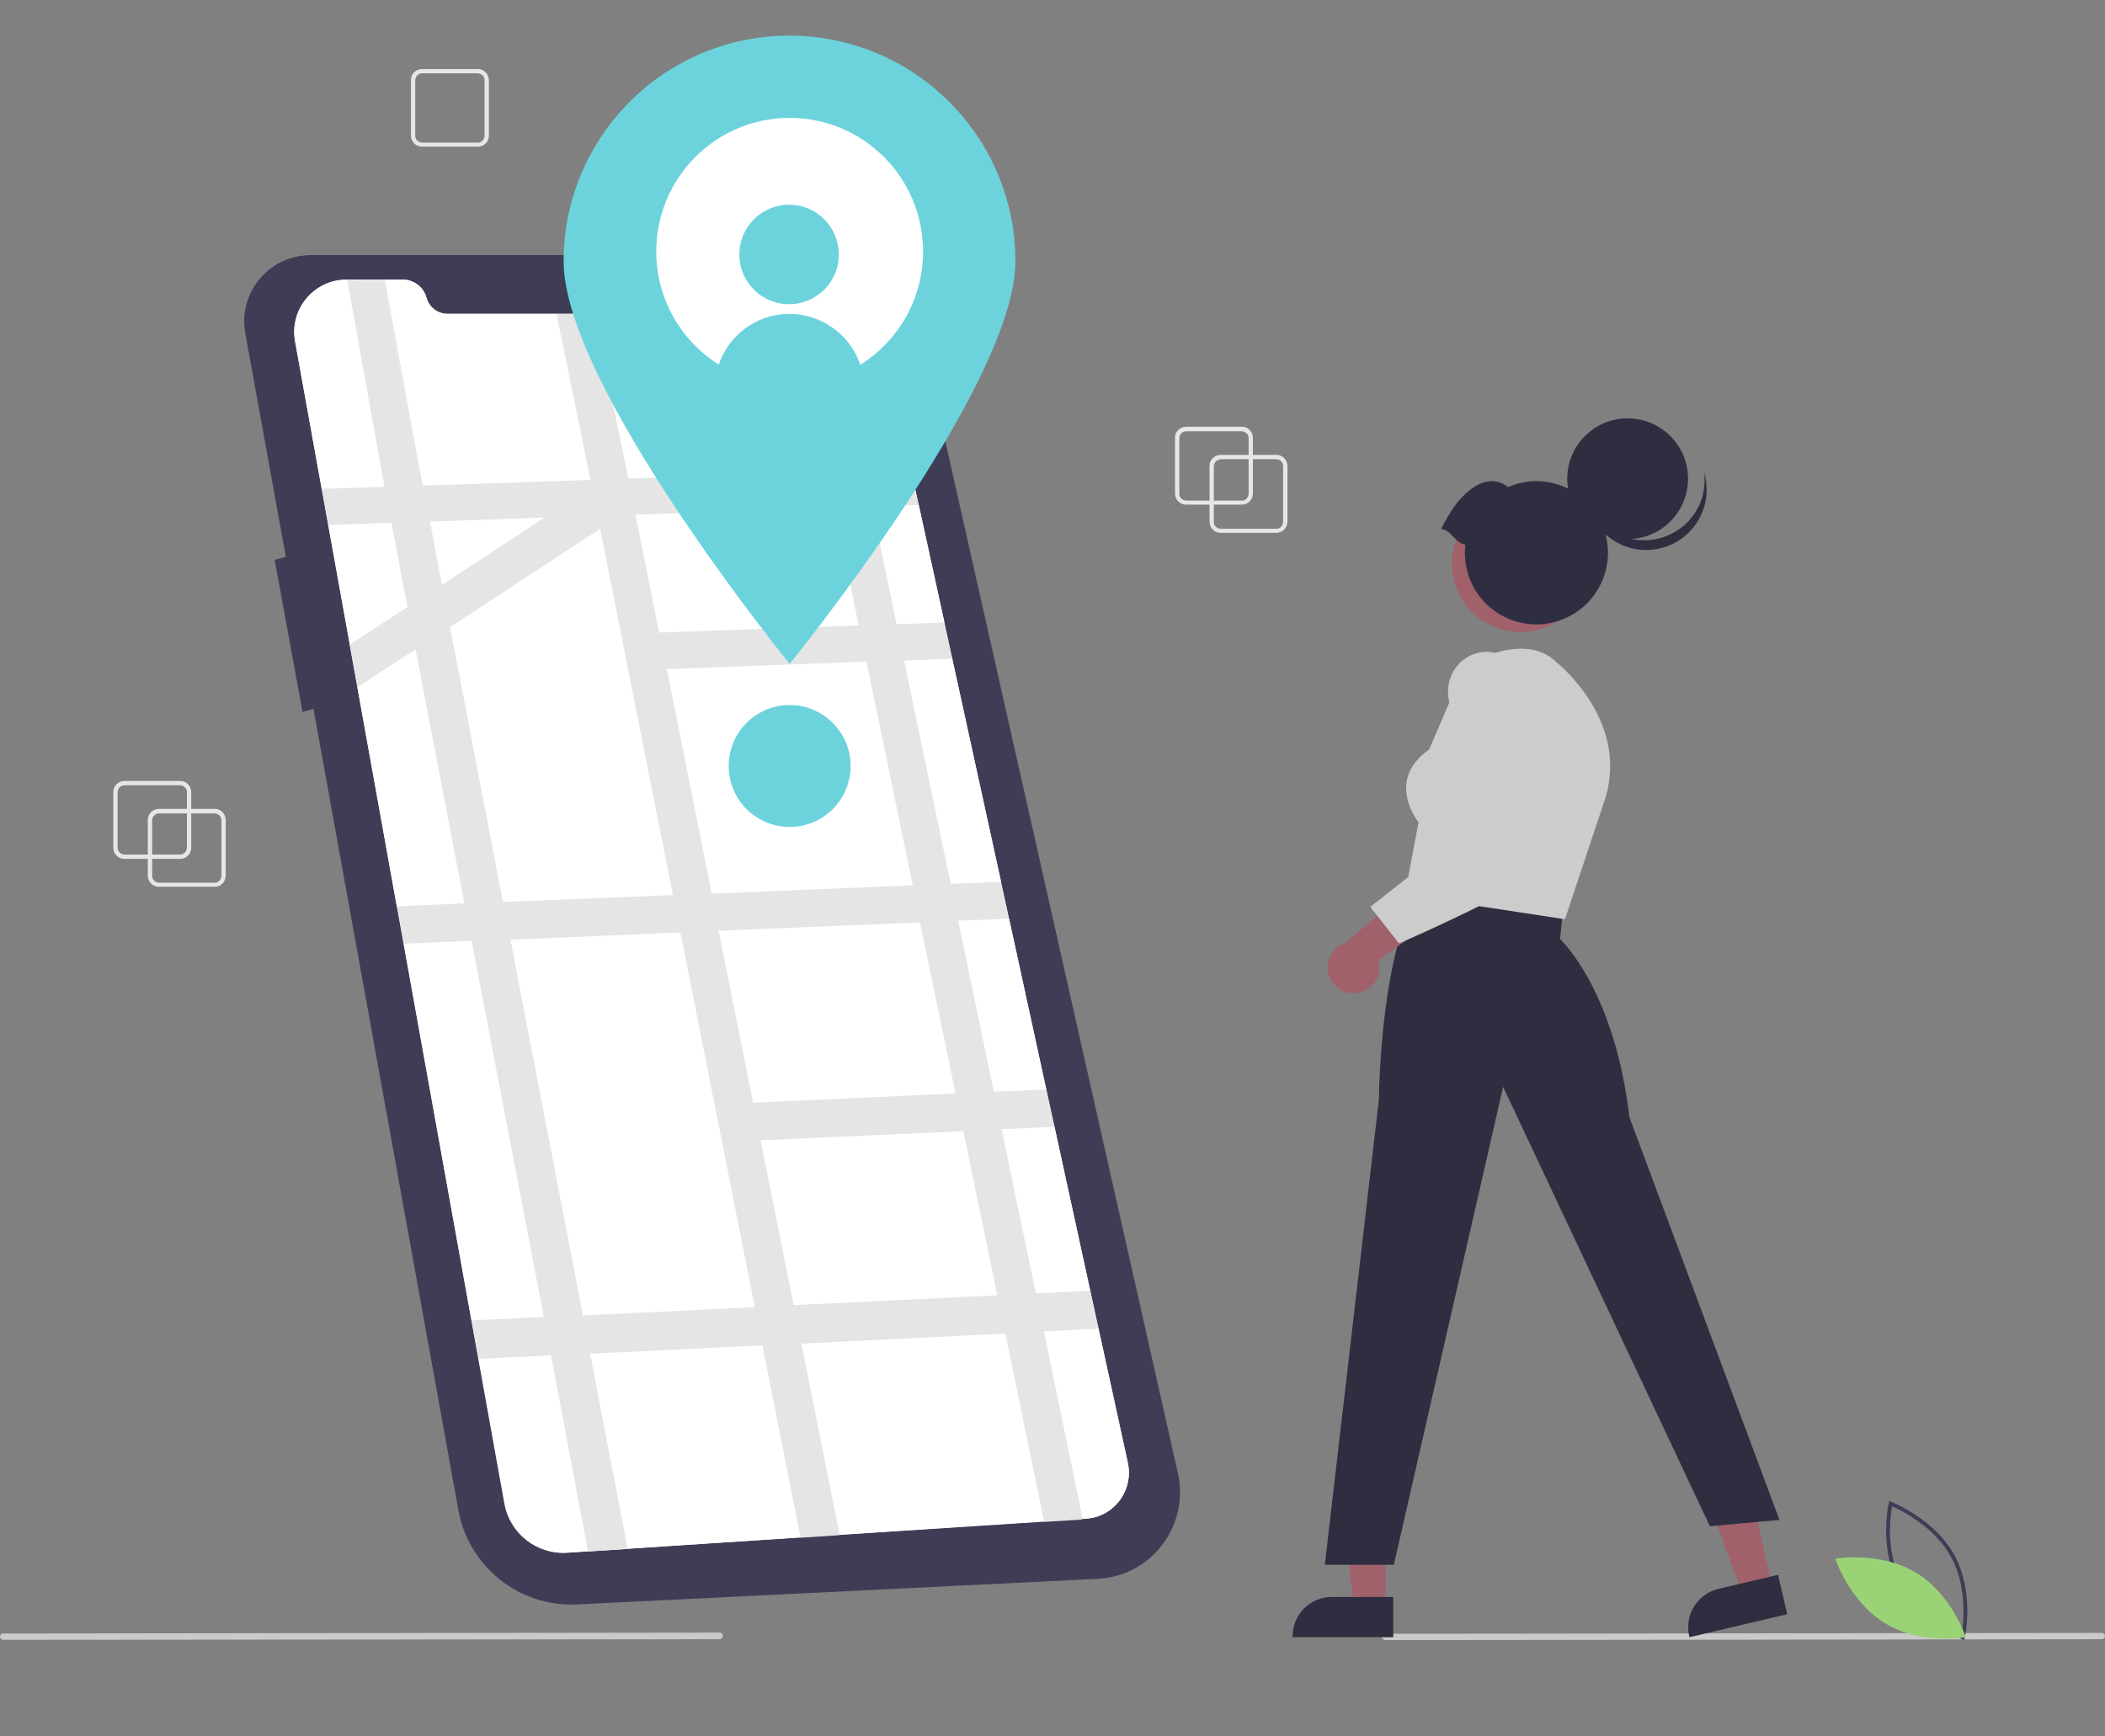 <svg xmlns="http://www.w3.org/2000/svg" xmlns:xlink="http://www.w3.org/1999/xlink" id="Ebene_1" x="0px" y="0px" viewBox="0 0 732 603.8" style="enable-background:new 0 0 732 603.8;" xml:space="preserve"><rect x="0" y="0" width="732" height="603.8" fill="#808080" stroke="none"/>  <style type="text/css">	.st0{fill:#E6E6E6;}	.st1{fill:#CACACA;}	.st2{fill:#3F3D56;}	.st3{fill:#9AD375;}	.st4{fill:#FFFFFF;}	.st5{fill:#E5E5E5;}	.st6{fill:none;}	.st7{fill:#6CD3DD;}	.st8{fill:#A0616A;}	.st9{fill:#2F2E41;}	.st10{fill:#CCCCCC;}</style>  <path class="st0" d="M443.9,185.3h-19.5c-2.1,0-3.7-1.7-3.8-3.8V162c0-2.1,1.7-3.7,3.8-3.8h19.5c2.1,0,3.7,1.7,3.8,3.8v19.5 C447.6,183.6,446,185.3,443.9,185.3z M424.4,159.8c-1.2,0-2.2,1-2.3,2.3v19.5c0,1.2,1,2.2,2.3,2.3h19.5c1.2,0,2.2-1,2.3-2.3V162 c0-1.2-1-2.2-2.3-2.3h-19.5V159.8z"></path>  <path class="st0" d="M166.2,51h-19.5c-2.1,0-3.7-1.7-3.8-3.8V27.8c0-2.1,1.7-3.7,3.8-3.8h19.5c2.1,0,3.7,1.7,3.8,3.8v19.5 C170,49.3,168.3,51,166.2,51z M146.7,25.5c-1.2,0-2.2,1-2.3,2.3v19.5c0,1.2,1,2.2,2.3,2.3h19.5c1.2,0,2.2-1,2.3-2.3V27.8 c0-1.2-1-2.2-2.3-2.3H146.7z"></path>  <path class="st0" d="M431.9,175.5h-19.5c-2.1,0-3.7-1.7-3.8-3.8v-19.5c0-2.1,1.7-3.7,3.8-3.8h19.5c2.1,0,3.7,1.7,3.8,3.8v19.5 C435.6,173.8,434,175.5,431.9,175.5z M412.4,150c-1.2,0-2.2,1-2.3,2.3v19.5c0,1.2,1,2.2,2.3,2.3h19.5c1.2,0,2.2-1,2.3-2.3v-19.5 c0-1.2-1-2.2-2.3-2.3H412.4z"></path>  <path class="st0" d="M74.7,308.4H55.2c-2.1,0-3.7-1.7-3.8-3.8v-19.5c0-2.1,1.7-3.7,3.8-3.8h19.5c2.1,0,3.7,1.7,3.8,3.8v19.5 C78.4,306.7,76.8,308.4,74.7,308.4z M55.2,282.9c-1.2,0-2.2,1-2.3,2.3v19.5c0,1.2,1,2.2,2.3,2.3h19.5c1.2,0,2.2-1,2.3-2.3v-19.5 c0-1.2-1-2.2-2.3-2.3H55.2z"></path>  <path class="st0" d="M62.7,298.7H43.2c-2.1,0-3.7-1.7-3.8-3.8v-19.5c0-2.1,1.7-3.7,3.8-3.8h19.5c2.1,0,3.7,1.7,3.8,3.8v19.5 C66.4,297,64.8,298.7,62.7,298.7z M43.2,273.1c-1.2,0-2.2,1-2.3,2.3v19.5c0,1.2,1,2.2,2.3,2.3h19.5c1.2,0,2.2-1,2.3-2.3v-19.5 c0-1.2-1-2.2-2.3-2.3H43.2z"></path>  <path class="st1" d="M730.9,570.1l-249.2,0.3c-0.6,0-1.1-0.5-1.1-1.1s0.5-1.1,1.1-1.1l249.2-0.3c0.6,0,1.1,0.5,1.1,1.1 S731.5,570.1,730.9,570.1z"></path>  <path class="st1" d="M250.2,570.1L1.1,570.3c-0.6,0-1.1-0.5-1.1-1.1s0.5-1.1,1.1-1.1l249.2-0.3c0.6,0,1.1,0.5,1.1,1.1 C251.3,569.6,250.8,570.1,250.2,570.1z"></path>  <path class="st2" d="M683,570.4l-0.7-0.3c-0.1-0.1-15-5.8-22-18.7s-3.6-28.5-3.5-28.7l0.2-0.7l0.7,0.3c0.1,0.1,15,5.8,22,18.7 s3.6,28.5,3.5,28.7L683,570.4z M661.5,550.9c5.9,10.9,17.7,16.5,20.6,17.8c0.6-3.2,2.3-16.1-3.5-27c-5.9-10.9-17.7-16.5-20.6-17.8 C657.3,527,655.6,539.9,661.5,550.9z"></path>  <path class="st3" d="M666.2,546.9c12.5,7.5,17.4,22.5,17.4,22.5s-15.5,2.8-28-4.8s-17.4-22.5-17.4-22.5S653.7,539.4,666.2,546.9z"></path>  <g>	<path class="st2" d="M108.2,88.7h176c17.5,0,32.6,12.1,36.5,29.2l88.9,394.4c3.7,16.3-6.6,32.5-22.8,36.1c-1.7,0.4-3.4,0.6-5.2,0.7  L200.7,558c-20,1-37.7-13-41.3-32.8L109,246.5l-3.8,1.1l-9.7-52.9l3.9-1l-14.1-77.8c-2.3-12.5,6-24.5,18.6-26.8  C105.3,88.9,106.7,88.7,108.2,88.7L108.2,88.7z"></path>	<path class="st4" d="M261,97.2h20.5c12.2,0,22.7,8.5,25.3,20.3l85.4,391.2c1.9,8.6-3.6,17.2-12.2,19.1c-0.8,0.2-1.6,0.3-2.4,0.3  L197.2,540c-10.5,0.7-19.9-6.6-21.8-17l-72.8-404.4c-1.8-9.9,4.8-19.3,14.7-21.1c1.1-0.2,2.1-0.3,3.2-0.3H140  c3.9,0,7.3,2.6,8.3,6.3l0,0c0.9,3.3,3.9,5.6,7.3,5.6h92.5C254.9,109.2,260.5,104,261,97.2L261,97.2z"></path></g>  <g>	<path class="st4" d="M316.7,163.1l-9.9-45.5c-2.2-10-10-17.6-19.8-19.7l13.7,65.8L316.7,163.1z"></path>	<polygon class="st4" points="136.1,181.9 114.2,182.7 121.7,224.3 141.7,211.2  "></polygon>	<polygon class="st4" points="144.5,225.9 124.3,239.2 138,315.3 161.5,314.3  "></polygon>	<polygon class="st4" points="164,327.3 140.4,328.3 164,459.3 189.1,458.1  "></polygon>	<polygon class="st4" points="311.8,217 328.4,216.4 319.5,175.6 303.3,176.1  "></polygon>	<polygon class="st4" points="345.7,379.7 363.8,378.9 350.9,319.5 333.3,320.2  "></polygon>	<path class="st4" d="M205.3,470.8l13,67.5l-7.7,0.4c-2,0.1-4.1,0-6.1-0.2l-12.8-67l-25.2,1.2l9.1,50.3c1.9,10.4,11.2,17.7,21.8,17  l81.2-5.3l-13.3-66.9L205.3,470.8z"></path>	<polygon class="st4" points="360.2,449.8 379.1,448.9 366.7,391.9 348.4,392.8  "></polygon>	<polygon class="st4" points="330.6,307.4 348.1,306.6 331.1,229 314.5,229.6  "></polygon>	<polygon class="st4" points="177.5,326.7 202.7,457.5 262.5,454.6 236.6,324.3  "></polygon>	<polygon class="st4" points="208.7,183.9 156.5,218.1 156.5,218.1 175,313.8 234,311.3  "></polygon>	<polygon class="st4" points="264.6,396.6 276,453.9 346.8,450.5 335,393.4  "></polygon>	<polygon class="st4" points="189.4,180.1 149.4,181.5 153.7,203.4 153.7,203.4  "></polygon>	<path class="st4" d="M392.2,508.8L382,462.1l-19,0.9l13.5,65c-0.2,0.1-0.4,0.2-0.6,0.3l1.7-0.1c0.8-0.1,1.6-0.2,2.4-0.3  C388.6,526,394.1,517.5,392.2,508.8z"></path>	<polygon class="st4" points="278.7,467.2 292,533.8 363.1,529.2 349.6,463.7  "></polygon>	<polygon class="st4" points="261.9,383.5 332.3,380.3 320,320.8 250,323.7  "></polygon>	<polygon class="st4" points="247.4,310.8 317.4,307.9 301.3,230.1 231.8,232.7  "></polygon>	<polygon class="st4" points="298.7,217.5 290.2,176.6 221.1,179 229.3,220  "></polygon>	<path class="st5" d="M287.1,97.9l-0.6-2.7c-3.6-1.1-7.3-1.6-10.8-1.4l-2.6,0.1l0.7,3.4h7.7C283.4,97.2,285.3,97.5,287.1,97.9z"></path>	<g>		<polygon class="st6" points="247.4,310.8 317.4,307.9 301.3,230.1 231.8,232.7   "></polygon>		<polygon class="st6" points="298.7,217.5 290.2,176.6 221.1,179 229.3,220   "></polygon>		<polygon class="st6" points="261.9,383.5 332.3,380.3 320,320.8 250,323.7   "></polygon>		<path class="st6" d="M133.7,169.3L121,98.8c-0.2,0-0.5,0.1-0.7,0.1L133.7,169.3z"></path>		<polygon class="st6" points="189.4,180.1 149.4,181.5 153.7,203.4 153.7,203.4   "></polygon>		<polygon class="st6" points="264.6,396.6 276,453.9 346.8,450.5 335,393.4   "></polygon>		<polygon class="st6" points="208.7,183.9 156.5,218.1 156.5,218.1 175,313.8 234,311.3   "></polygon>		<polygon class="st6" points="177.5,326.7 202.7,457.5 262.5,454.6 236.6,324.3   "></polygon>		<path class="st4" d="M120.2,99c0.2-0.1,0.5-0.1,0.7-0.1l-0.3-1.6h-0.1c-1.1,0-2.2,0.1-3.2,0.3c-9.9,1.8-16.4,11.2-14.7,21.1   l9.3,51.4l21.8-0.7L120.2,99z"></path>		<g>			<polygon class="st6" points="247.4,310.8 317.4,307.9 301.3,230.1 231.8,232.7    "></polygon>			<polygon class="st6" points="189.4,180.1 149.4,181.5 153.7,203.4 153.7,203.4    "></polygon>			<polygon class="st6" points="261.9,383.5 332.3,380.3 320,320.8 250,323.7    "></polygon>			<polygon class="st6" points="207.9,114.7 218.5,166.4 208.2,114.7    "></polygon>			<polygon class="st6" points="298.7,217.5 290.2,176.6 221.1,179 229.3,220    "></polygon>			<polygon class="st6" points="264.6,396.6 276,453.9 346.8,450.5 335,393.4    "></polygon>			<polygon class="st6" points="208.7,183.9 156.5,218.1 156.5,218.1 175,313.8 234,311.3    "></polygon>			<polygon class="st6" points="177.5,326.7 202.7,457.5 262.5,454.6 236.6,324.3    "></polygon>			<path class="st4" d="M208.2,114.7l10.3,51.7l69.1-2.4l-13.8-66.8H261c-0.5,6.7-6.1,12-12.9,12h-41.4l1.1,5.5H208.2z"></path>			<path class="st4" d="M193.5,109.2h-37.9c-3.4,0-6.4-2.3-7.3-5.6c-1-3.7-4.4-6.3-8.3-6.3h-6.2l13.2,71.6l58.3-2L193.5,109.2z"></path>			<path class="st5" d="M382,462.1l-2.9-13.2l-18.9,0.9l-11.9-57.1l18.3-0.8l-2.8-13l-18.2,0.8l-12.4-59.5l17.6-0.7l-2.8-12.8    l-17.4,0.7l-16.2-77.7l16.7-0.6l-2.8-12.6l-16.5,0.6l-8.5-40.9l16.1-0.6l-2.7-12.5l-16,0.5L287,97.8c-1.8-0.4-3.6-0.6-5.5-0.6    h-7.7l13.8,66.8l-69.1,2.4l-10.7-51.7l-12.8,0.4l10.3,51.8l-58.3,2l-13.7-70.8l-7.4,0.2c-1.7,0-3.3,0.2-4.9,0.5l12.7,70.5    l-21.8,0.7l2.3,12.6l21.9-0.8l5.6,29.3l-20.1,13.1l2.7,14.8l20.2-13.2l17,88.4l-23.4,1l2.3,13l23.6-1L189.1,458l-25.1,1.2    l2.4,13.4l25.2-1.2l12.9,68.2l13.8-0.9l-13.1-67.9l59.9-2.9l13.3,66.9l13.6-0.9l-13.3-66.6l70.9-3.5l13.5,65.5l12.8-0.8    c0.2-0.1,0.4-0.2,0.6-0.3L363,463L382,462.1z M332.3,380.3l-70.4,3.2l-12-59.8l70-2.9L332.3,380.3z M301.3,230.1l16.1,77.8    l-69.9,2.9l-15.6-78.1L301.3,230.1z M290.2,176.6l8.4,40.9l-69.4,2.5l-8.2-41L290.2,176.6z M153.7,203.4l-4.2-22l39.9-1.4l0,0    L153.7,203.4L153.7,203.4z M156.5,218.1L156.5,218.1l52.2-34.2L234,311.3l-59.1,2.4L156.5,218.1z M202.7,457.5l-25.2-130.7    l59.1-2.5l25.9,130.3L202.7,457.5z M276,453.9l-11.5-57.3l70.5-3.2l11.8,57.1L276,453.9z"></path>			<polygon class="st5" points="195,115.1 207.9,114.7 206.7,109.2 193.5,109.2 205.3,166.9    "></polygon>		</g>		<path class="st5" d="M125.9,98.3l7.4-0.2l13.7,70.8l-13.2-71.6h-13.1l0.3,1.6C122.6,98.6,124.2,98.4,125.9,98.3z"></path>	</g></g>  <g>	<path class="st7" d="M353.1,90.9c0,43.4-78.5,140-78.5,140S196,134.3,196,90.9s35.2-78.5,78.5-78.5S353.1,47.5,353.1,90.9z"></path>	<path class="st4" d="M321,87.5c0,25.6-20.8,46.4-46.4,46.4s-46.4-20.8-46.4-46.4S248.9,41,274.6,41l0,0l0,0  C300.2,41,321,61.8,321,87.5C321,87.4,321,87.4,321,87.5L321,87.5z"></path>	<circle class="st7" cx="274.4" cy="88.5" r="17.3"></circle>	<path class="st7" d="M299.5,128c-15.2,9.7-34.7,9.7-49.9,0c3.9-13.8,18.3-21.8,32.1-17.8C290.3,112.7,297.1,119.4,299.5,128z"></path>	<circle class="st7" cx="274.6" cy="266.4" r="21.2"></circle></g>  <polygon class="st8" points="481.7,558.9 470.9,558.9 465.7,517 481.7,517 "></polygon>  <path class="st9" d="M484.5,569.4h-35V569c0-7.5,6.1-13.6,13.6-13.6l0,0h21.4V569.4z"></path>  <polygon class="st8" points="616.4,551.8 605.9,554.2 591.3,514.7 606.9,511 "></polygon>  <path class="st9" d="M621.5,561.4l-34,8l-0.1-0.4c-1.7-7.3,2.8-14.6,10.1-16.4l0,0l20.8-4.9L621.5,561.4z"></path>  <path class="st9" d="M479.5,382.4c0-2.2,0.7-53.6,14.8-73.1l0.2-0.3l49.1,6.8l-1.1,10.8c2.2,2.1,19.2,19.9,24.1,61.9l52.2,140.1 l-24.2,2.2L522.7,378l-38,166.2h-24L479.5,382.4z"></path>  <path class="st10" d="M488.5,311.2l4.8-25.2c-0.9-1.2-5.1-7-4.2-13.8c0.6-4.4,3.3-8.3,7.9-11.6l12.5-29.1l0.2-0.1 c0.8-0.5,20.7-12,31.5-1.1c0.3,0.2,26.9,21.3,16.2,49.8l-13.2,39.6L488.5,311.2z"></path>  <path class="st8" d="M471.8,345.4c4.9-0.6,8.4-5,7.8-9.9c-0.1-0.5-0.2-1-0.3-1.5l25.7-18.5l-15.4-5.9l-22.1,18.5 c-4.6,1.7-7,6.9-5.3,11.5C463.8,343.5,467.7,345.9,471.8,345.4L471.8,345.4z"></path>  <path class="st10" d="M476.5,315.4l39.3-30.9l-11.7-39.9c-1.1-3.8-0.6-7.9,1.4-11.3c1.9-3.2,5-5.5,8.7-6.3 c6.7-1.4,12.8,2.3,18.1,11.2v0.1c0.9,2.1,21.3,52.7,5.7,63.5c-15.3,10.6-50.7,26-51.1,26.1l-0.4,0.2L476.5,315.4z"></path>  <circle class="st8" cx="528.7" cy="196" r="23.8"></circle>  <circle class="st9" cx="566" cy="166.5" r="21"></circle>  <path class="st9" d="M584.1,183.9c-9.4,6.8-22.6,4.7-29.4-4.7c-1.4-1.9-2.4-4.1-3.1-6.3c1.4,11.5,12,19.7,23.5,18.2 c11.5-1.4,19.7-12,18.2-23.5c-0.1-1.1-0.4-2.3-0.7-3.4C593.6,171.9,590.4,179.4,584.1,183.9z"></path>  <path class="st9" d="M501.1,183.9c3.7-6.6,5.1-9.3,9.8-13.3c4.2-3.5,9.3-4.6,13.5-1.2c12.6-5.5,27.3,0.4,32.7,13 c5.5,12.6-0.4,27.3-13,32.7c-12.6,5.5-27.3-0.4-32.7-13c-1.3-3.1-2-6.5-2-9.9c0-0.9,0.1-1.9,0.2-2.8 C506,188.9,504.7,184.4,501.1,183.9z"></path></svg>